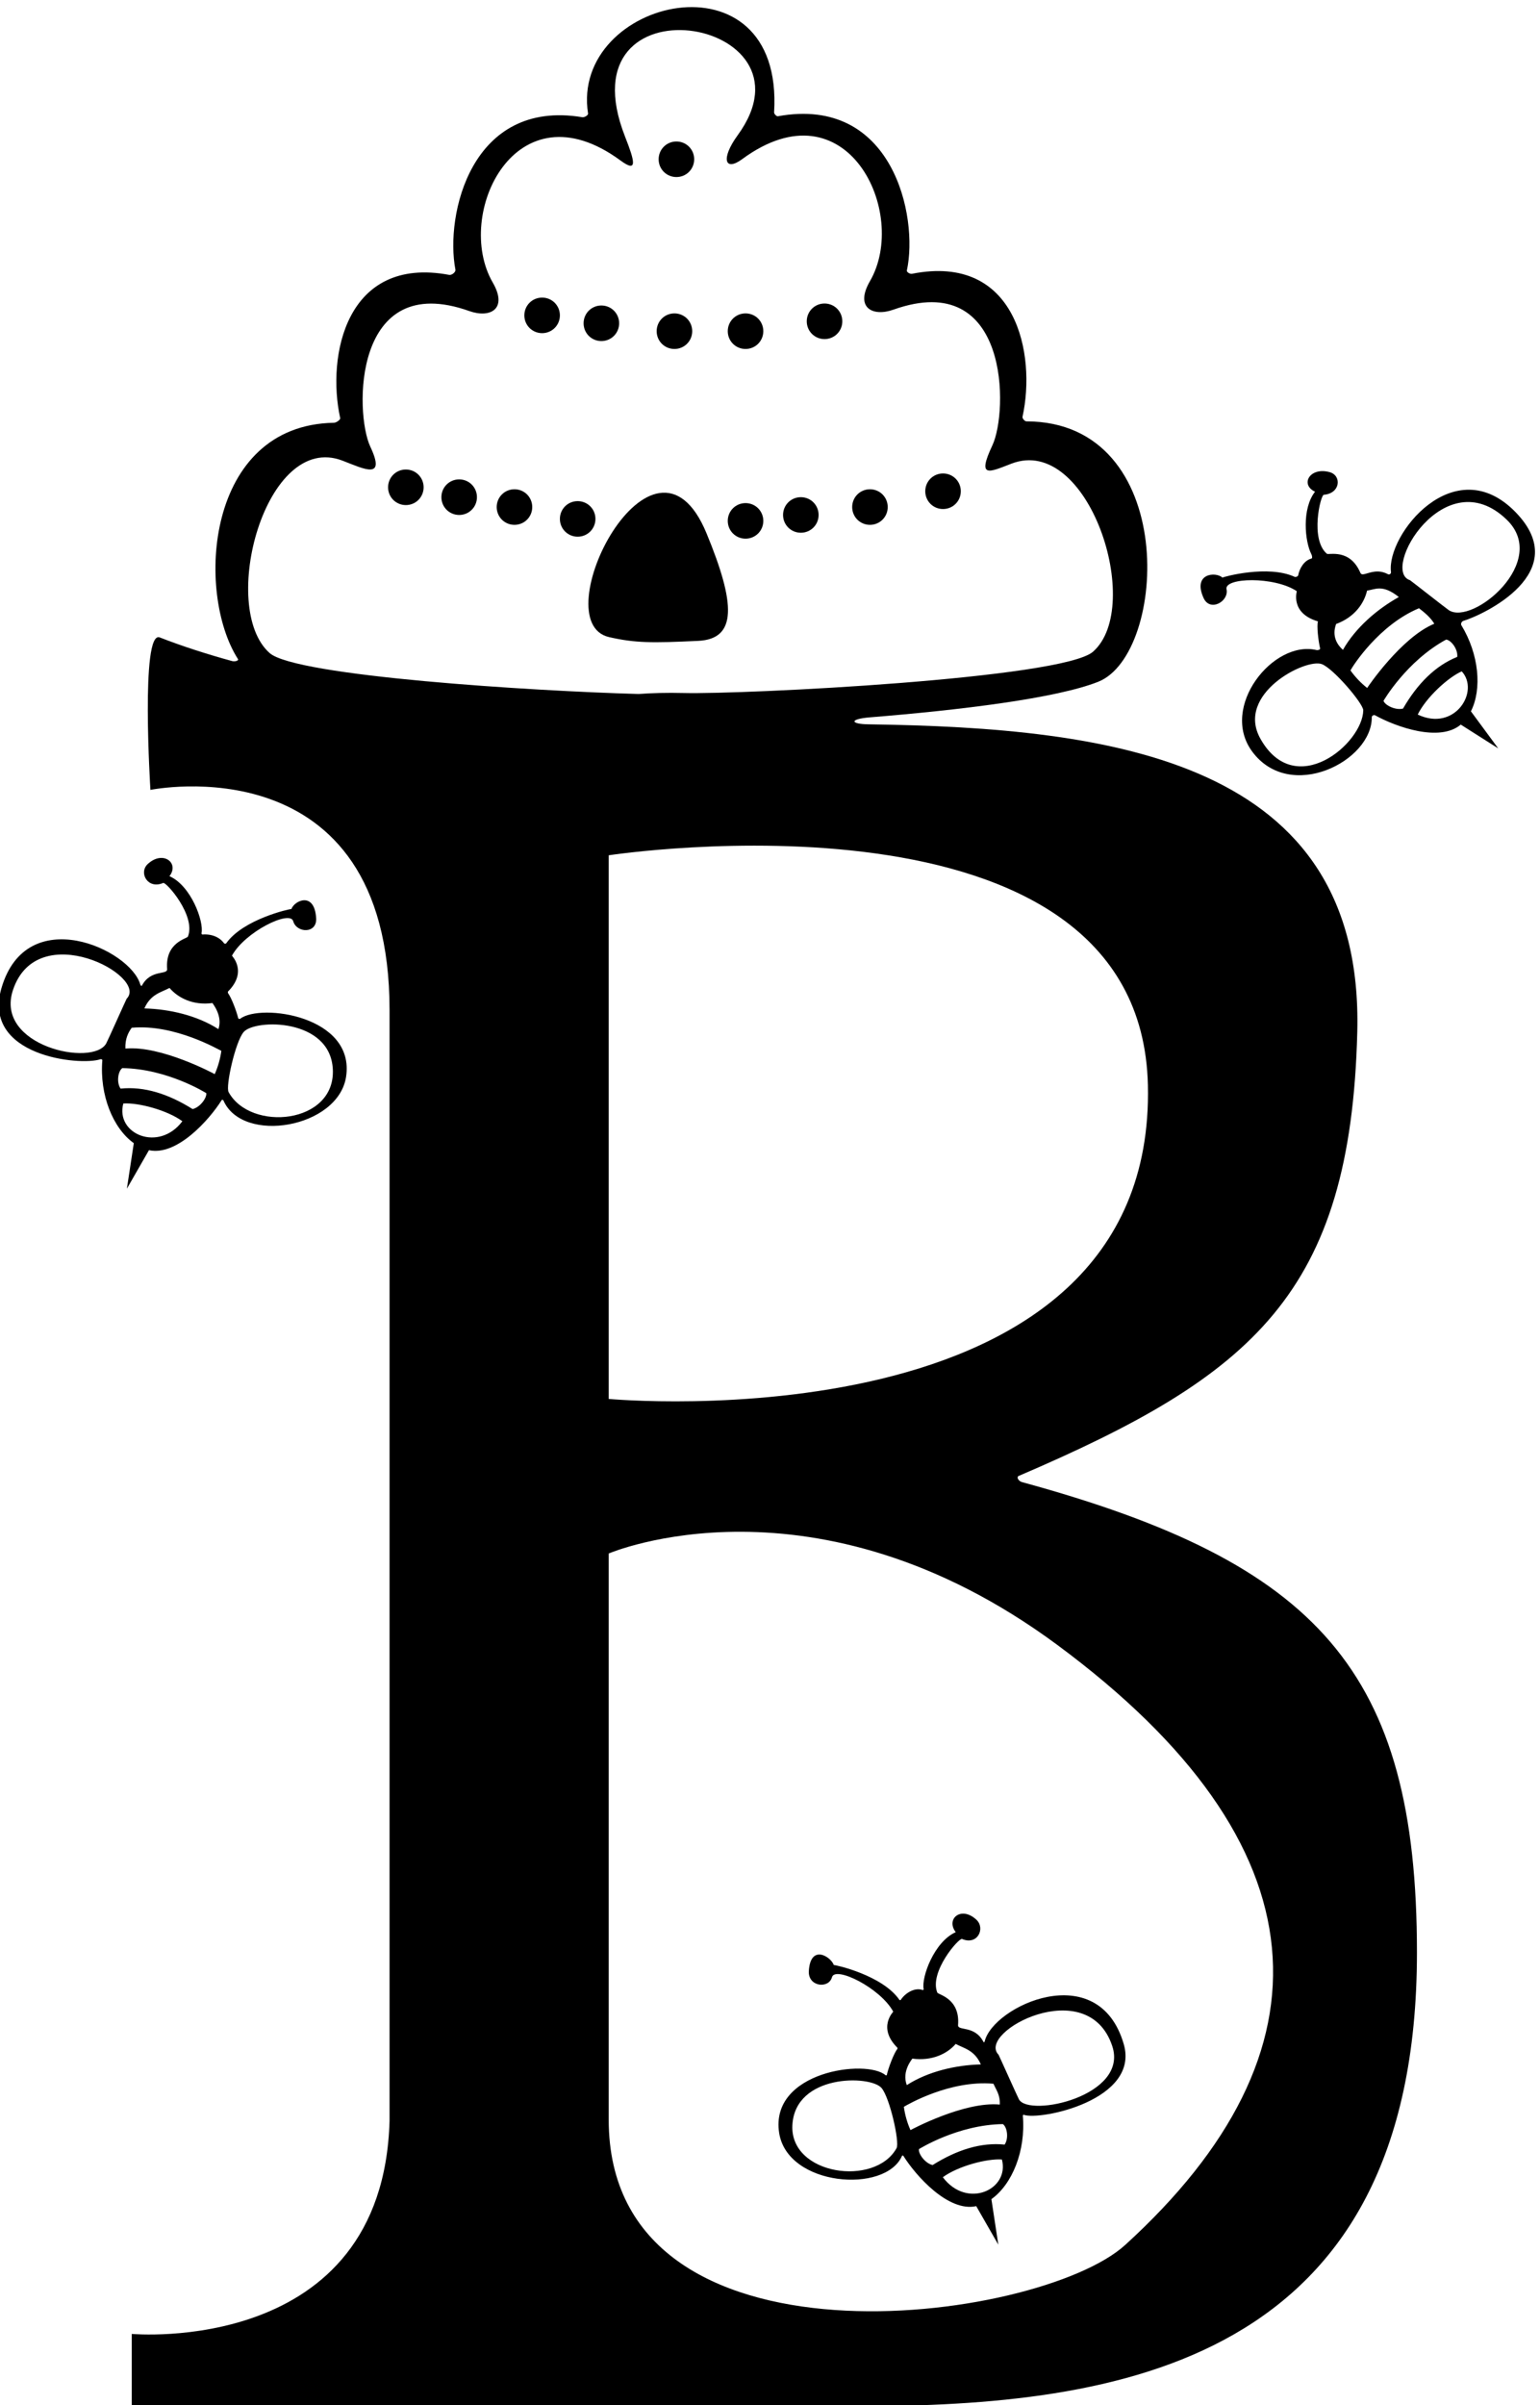 <?xml version="1.0" encoding="UTF-8" standalone="no"?>
<svg xmlns:inkscape="http://www.inkscape.org/namespaces/inkscape" xmlns:sodipodi="http://sodipodi.sourceforge.net/DTD/sodipodi-0.dtd" xmlns="http://www.w3.org/2000/svg" xmlns:svg="http://www.w3.org/2000/svg" version="1.1" id="svg1" width="496.989" height="775.743" viewBox="0 0 496.989 775.743">
  <defs id="defs1"></defs>
  <g id="g1" transform="translate(-151.019,-139.73)">
    <path id="path1" d="m 3615.45,3294.97 c -8.84,2.41 -14.31,12.34 -8.15,14.98 568.82,243.62 805.58,442.71 821.58,1076.69 16.66,660.26 -595.07,737.66 -1186.09,746.06 -45.39,0.65 -45.99,12.93 2.96,16.87 220.8,17.81 453.48,46.24 554.48,86.31 168.58,66.87 197.04,630.94 -174.34,631.56 -3.96,0.01 -10.18,7.21 -9.34,11 33.41,151.3 -14.28,396.96 -268.09,346.87 -5.01,-0.99 -13.36,4.03 -12.52,7.93 28.54,131.57 -34.38,424.82 -312.93,374.06 -3.32,-0.6 -9.44,5.69 -9.21,9.44 24.61,399.31 -495.61,276.72 -451.4,-2.93 0.62,-3.92 -8.71,-9.69 -14.04,-8.81 -269.62,44.71 -333.36,-236.81 -307.83,-369.79 1.12,-5.83 -8.87,-13.74 -15.05,-12.58 -250.53,47.03 -297.68,-196.77 -264.52,-347.35 0.85,-3.86 -9.28,-11.17 -15.12,-11.27 -311.29,-5.53 -336.16,-411.98 -232.91,-573.14 2.34,-3.67 -7.18,-6.75 -14.34,-4.78 -61.88,17.06 -120.94,36.03 -175.46,57.32 -47.15,18.41 -22.66,-369.73 -22.66,-369.73 0,0 580.26,118.74 580.26,-534.39 v -2693 c -16,-572.34 -625.57,-517.02 -625.57,-517.02 v -175.32 h 1760.15 c 630.99,0 1358.35,100.27 1358.35,1100.37 0,683.1 -241.09,944.88 -958.21,1140.65 z m 305.37,962.68 C 3941.06,3373.39 2612.48,3496.71 2612.48,3496.71 V 4815.1 c 0,0 1291.04,197.78 1308.34,-557.45 z M 1789.75,5305.52 c -124.59,110.22 -10.13,538.48 176.76,466.6 53.86,-20.72 105.83,-47.54 67.49,33.93 -38.34,81.47 -42.53,429.49 240.2,328.86 50.48,-17.97 94.19,4.8 56.91,69.18 -95.34,164.65 55.82,482.8 309.99,295.92 42.47,-31.23 34.6,-2.08 11.08,57.79 -155,394.59 482.06,290.02 273.2,3.39 -41.43,-56.86 -31.39,-89.03 11.08,-57.81 254.16,186.9 405.33,-131.25 309.99,-295.9 -37.28,-64.39 6.43,-87.16 56.9,-69.19 282.74,100.64 278.55,-247.39 240.2,-328.86 -38.32,-81.47 -7.69,-65.31 46.16,-44.6 186.89,71.88 322.69,-345.71 198.09,-455.94 -73.99,-65.45 -846.87,-103.94 -993.91,-100.26 -39.71,0.98 -76.3,0 -108.68,-2.39 -256.6,6.97 -832.12,43.24 -895.46,99.28 z M 3865.53,1444.88 C 3656.52,1254.71 2612.48,1113.57 2612.48,1748.93 v 1372.94 c 0,0 498.85,214.4 1088.73,-221.84 654.08,-483.73 679.07,-986.81 164.32,-1455.15" style="fill:#000000;fill-opacity:1;fill-rule:nonzero;stroke:none" transform="matrix(0.133,0,0,-0.133,0,1056)"></path>
    <path id="path2" d="m 2829.46,5335.07 c 95.13,4.47 90.96,90.1 20.36,260.9 -129.09,312.28 -397.99,-214.98 -236.41,-251.77 63.22,-14.4 103.23,-14.45 216.05,-9.13" style="fill:#000000;fill-opacity:1;fill-rule:nonzero;stroke:none" transform="matrix(0.133,0,0,-0.133,0,1056)"></path>
    <path id="path3" d="m 2383.82,5702.72 c -23.96,0 -43.13,-19.17 -43.13,-43.13 0,-23.96 19.17,-43.13 43.13,-43.13 23.96,0 43.13,19.17 43.13,43.13 0,23.96 -19.17,43.13 -43.13,43.13" style="fill:#000000;fill-opacity:1;fill-rule:nonzero;stroke:none" transform="matrix(0.133,0,0,-0.133,0,1056)"></path>
    <path id="path4" d="m 2580.3,5630.84 c 0,23.96 -19.17,43.12 -43.13,43.12 -23.96,0 -43.13,-19.16 -43.13,-43.12 0,-23.96 19.17,-43.13 43.13,-43.13 23.96,0 43.13,19.17 43.13,43.13" style="fill:#000000;fill-opacity:1;fill-rule:nonzero;stroke:none" transform="matrix(0.133,0,0,-0.133,0,1056)"></path>
    <path id="path5" d="m 2944.5,5582.92 c 23.96,0 43.13,19.17 43.13,43.13 0,23.95 -19.17,43.13 -43.13,43.13 -23.96,0 -43.13,-19.18 -43.13,-43.13 0,-23.96 19.17,-43.13 43.13,-43.13" style="fill:#000000;fill-opacity:1;fill-rule:nonzero;stroke:none" transform="matrix(0.133,0,0,-0.133,0,1056)"></path>
    <path id="path6" d="m 3078.68,5597.29 c 23.95,0 43.12,19.17 43.12,43.13 0,23.97 -19.17,43.13 -43.12,43.13 -23.97,0 -43.13,-19.16 -43.13,-43.13 0,-23.96 19.16,-43.13 43.13,-43.13" style="fill:#000000;fill-opacity:1;fill-rule:nonzero;stroke:none" transform="matrix(0.133,0,0,-0.133,0,1056)"></path>
    <path id="path7" d="m 3246.4,5616.46 c 23.96,0 43.12,19.17 43.12,43.13 0,23.96 -19.16,43.13 -43.12,43.13 -23.96,0 -43.13,-19.17 -43.13,-43.13 0,-23.96 19.17,-43.13 43.13,-43.13" style="fill:#000000;fill-opacity:1;fill-rule:nonzero;stroke:none" transform="matrix(0.133,0,0,-0.133,0,1056)"></path>
    <path id="path8" d="m 3423.71,5654.8 c 23.95,0 43.13,19.16 43.13,43.13 0,23.96 -19.18,43.13 -43.13,43.13 -23.97,0 -43.13,-19.17 -43.13,-43.13 0,-23.97 19.16,-43.13 43.13,-43.13" style="fill:#000000;fill-opacity:1;fill-rule:nonzero;stroke:none" transform="matrix(0.133,0,0,-0.133,0,1056)"></path>
    <path id="path9" d="m 3136.18,6066.92 c 23.96,0 43.13,19.17 43.13,43.13 0,23.96 -19.17,43.13 -43.13,43.13 -23.96,0 -43.13,-19.17 -43.13,-43.13 0,-23.96 19.17,-43.13 43.13,-43.13" style="fill:#000000;fill-opacity:1;fill-rule:nonzero;stroke:none" transform="matrix(0.133,0,0,-0.133,0,1056)"></path>
    <path id="path10" d="m 2944.5,6042.96 c 23.96,0 43.13,19.17 43.13,43.13 0,23.96 -19.17,43.13 -43.13,43.13 -23.96,0 -43.13,-19.17 -43.13,-43.13 0,-23.96 19.17,-43.13 43.13,-43.13" style="fill:#000000;fill-opacity:1;fill-rule:nonzero;stroke:none" transform="matrix(0.133,0,0,-0.133,0,1056)"></path>
    <path id="path11" d="m 2771.98,6042.96 c 23.96,0 43.13,19.17 43.13,43.13 0,23.96 -19.17,43.13 -43.13,43.13 -23.96,0 -43.13,-19.17 -43.13,-43.13 0,-23.96 19.17,-43.13 43.13,-43.13" style="fill:#000000;fill-opacity:1;fill-rule:nonzero;stroke:none" transform="matrix(0.133,0,0,-0.133,0,1056)"></path>
    <path id="path12" d="m 2594.68,6062.13 c 23.95,0 43.12,19.17 43.12,43.13 0,23.96 -19.17,43.13 -43.12,43.13 -23.97,0 -43.13,-19.17 -43.13,-43.13 0,-23.96 19.16,-43.13 43.13,-43.13" style="fill:#000000;fill-opacity:1;fill-rule:nonzero;stroke:none" transform="matrix(0.133,0,0,-0.133,0,1056)"></path>
    <path id="path13" d="m 2776.77,6459.87 c 23.96,0 43.13,19.17 43.13,43.13 0,23.96 -19.17,43.13 -43.13,43.13 -23.96,0 -43.13,-19.17 -43.13,-43.13 0,-23.96 19.17,-43.13 43.13,-43.13" style="fill:#000000;fill-opacity:1;fill-rule:nonzero;stroke:none" transform="matrix(0.133,0,0,-0.133,0,1056)"></path>
    <path id="path14" d="m 2450.91,6167.55 c -23.96,0 -43.13,-19.16 -43.13,-43.13 0,-23.96 19.17,-43.12 43.13,-43.12 23.97,0 43.13,19.16 43.13,43.12 0,23.97 -19.16,43.13 -43.13,43.13" style="fill:#000000;fill-opacity:1;fill-rule:nonzero;stroke:none" transform="matrix(0.133,0,0,-0.133,0,1056)"></path>
    <path id="path15" d="m 2249.64,5726.68 c -23.96,0 -43.13,-19.17 -43.13,-43.13 0,-23.96 19.17,-43.13 43.13,-43.13 23.96,0 43.13,19.17 43.13,43.13 0,23.96 -19.17,43.13 -43.13,43.13" style="fill:#000000;fill-opacity:1;fill-rule:nonzero;stroke:none" transform="matrix(0.133,0,0,-0.133,0,1056)"></path>
    <path id="path16" d="m 2120.26,5750.64 c -23.96,0 -43.13,-19.17 -43.13,-43.13 0,-23.96 19.17,-43.12 43.13,-43.12 23.95,0 43.13,19.16 43.13,43.12 0,23.96 -19.18,43.13 -43.13,43.13" style="fill:#000000;fill-opacity:1;fill-rule:nonzero;stroke:none" transform="matrix(0.133,0,0,-0.133,0,1056)"></path>
    <path id="path17" d="m 4686.28,5383.52 c 49.06,14.78 268.11,117.54 127.18,263.16 -148.78,153.74 -314.43,-54.77 -302.8,-144.6 0.56,-4.38 -4.05,-7.13 -7.46,-5.31 -23.8,12.78 -43.78,3.41 -55.76,0.51 -5.47,-1.33 -9.27,-1.31 -11.02,2.76 -25.83,60.17 -77,42.57 -81.38,46.31 -41.17,35.19 -15.34,142.39 -7.43,143.02 40.85,3.2 43.75,46.86 14.18,54.91 -48.61,13.25 -72.27,-30.59 -35.34,-47.44 -32.63,-41.11 -24.82,-121.21 -8.99,-151.55 2.26,-4.34 2.49,-10.06 0.29,-10.61 -17.95,-4.44 -29.24,-24.35 -32.2,-40.48 -0.51,-2.77 -6.09,-5.03 -8.86,-3.76 -64.64,29.52 -171.89,0.21 -174.89,-1.96 -16.49,15 -73.02,10.62 -45.94,-49.34 15.77,-34.9 62.11,-8.17 55.75,21.17 -6.16,28.39 115.91,31.69 170.47,-4.74 0.35,-0.23 -16.7,-53.36 51.36,-73.19 -3.21,-10.57 0.69,-46.21 5.26,-65.7 0.64,-2.75 -5.19,-4.76 -8.82,-3.89 -104.79,25.05 -235.88,-138.16 -155.96,-246.19 92.02,-124.35 291.33,-23.29 290.15,83.54 -0.04,3.14 4.89,6.13 7.98,4.42 50.88,-28.15 156.71,-65.88 207.91,-22.53 l 90.9,-57.69 -66.26,89.87 c 27.24,54.04 19.79,138.31 -23.31,209.05 -1.71,2.8 0.46,8.9 4.99,10.26 z m -308.83,-7.54 c 45.21,16.57 68.18,50.47 75.15,80.94 19.74,2.79 37.38,16.19 77.11,-15.53 -53.32,-29.8 -105.3,-74.75 -135.61,-128.11 -32.99,28.91 -16.28,61.82 -16.65,62.7 z m -183.65,-278.2 c -60.99,108.74 110.36,196.07 149.26,180.81 28.74,-11.27 100.57,-95.99 100.31,-111.92 -1.32,-80.85 -165.18,-219.33 -249.57,-68.89 z m 259.09,123.1 c -15.05,11.75 -29.18,26.57 -40.55,42.5 5.54,10.84 68.89,110 165.83,150.62 0.14,0.05 0.22,0.2 0.34,0.29 13.95,-10.95 27.37,-21.54 37.28,-37.65 -80.26,-33.03 -162.31,-154.59 -162.9,-155.76 z m 39.61,-31.27 c 0.22,0.29 55.59,96.21 152,148.61 12.46,-1.49 29.03,-23.76 26.88,-42.01 -53.22,-21.39 -96.59,-65.05 -131.5,-125.32 -17.83,-4.74 -43.45,7.66 -47.38,18.72 z m 189.84,71.56 c 44.38,-48.24 -16.59,-147.43 -106.79,-104.81 20.2,41.34 73.73,90.33 106.79,104.81 z m -31.24,148.27 c -6.39,4.2 -93.28,72.47 -94.34,72.81 -72.6,22.85 83.91,291.7 234.42,147.03 105.74,-101.64 -82.63,-257.6 -140.08,-219.84" style="fill:#000000;fill-opacity:1;fill-rule:nonzero;stroke:none" transform="matrix(0.133,0,0,-0.133,0,1056)"></path>
    <path id="path18" d="m 1496.93,4099.98 c 67.62,-14.96 146.51,73.63 176.44,121.39 0.83,1.32 3.55,0.79 4.2,-0.7 46.58,-107.06 278.59,-66.76 297.63,57.14 22.71,147.85 -207.42,178.89 -256.65,140.99 -1.52,-1.17 -4.66,-0.49 -5.11,1.4 -4.2,17.41 -16.27,48.96 -24.44,60.26 -0.72,0.99 -0.87,3.62 -0.3,4.19 48.32,48.44 9.41,86.6 9.61,86.98 31.31,57.64 140.87,111.58 148.64,83.59 8.03,-28.92 57.98,-31.05 55.67,7.18 -3.97,65.68 -52.51,43.26 -60.12,22.32 -3.74,0.53 -116.54,-24.45 -158.16,-83.1 -0.95,-1.33 -4.37,-1.2 -5.34,0.18 -9.51,13.5 -28.48,23.05 -52.46,21.12 -1.05,-0.08 -2.36,1.92 -2.08,3.24 6.08,28.39 -25.35,115.16 -77.8,138.29 24.83,32.11 -15.94,63.69 -52.79,29.32 -22.41,-20.9 -0.1,-61.98 37.54,-45.79 7.29,3.13 80.09,-79.7 60.04,-130.02 -2.13,-5.34 -55.61,-13.62 -50.43,-78.88 1.18,-14.94 -40,0.19 -61.27,-40.2 -0.8,-1.52 -3.13,0.23 -3.86,2.78 -24.09,85.5 -275.68,200.65 -336.81,-8.45 -48.47,-165.72 190.94,-189.47 240.22,-172.68 1.93,0.66 4.6,-0.87 4.48,-2.38 -6.97,-84.63 26.03,-165.28 76.35,-201.17 l -16.76,-110.38 z m 229.85,286.62 c 27.32,31.63 210.12,34.06 216.3,-90.47 6.61,-133.13 -199.84,-152.24 -252.93,-55.28 -7.64,13.97 16.46,122.39 36.63,145.75 z m -179.99,106.78 c 20.36,-23.71 56.48,-43 104.2,-36.61 0.09,-0.96 25.58,-30.89 14.48,-63.25 -51.68,33.11 -118.62,48.68 -179.68,50.2 15.22,34.78 40.71,38.79 61,49.66 z m -91.13,-96.47 c 104.7,9.21 211.3,-53.94 216.91,-56.03 -2.64,-19.4 -8.25,-39.09 -16.09,-56.5 -1.07,0.76 -130.3,70.1 -216.7,61.96 -1.07,23.28 6.87,39.15 15.44,50.68 0.15,-0.04 0.29,-0.13 0.44,-0.11 z m -288.77,91.28 c 59.21,178.29 330.16,33.76 275.93,-20.91 -0.78,-0.79 -45.87,-101.69 -49.57,-108.38 -31.96,-57.83 -271.44,-6.47 -226.36,129.29 z m 265.37,-189.23 c 109.74,-1.46 203.4,-60.55 203.74,-60.7 1.66,-11.62 -15.23,-34.53 -33.2,-38.63 -58.98,37.06 -117.69,55.51 -174.75,49.64 -10.4,15.15 -6.12,42.57 4.21,49.69 z m 2.41,-85.81 c 36.01,2.58 106.19,-15.83 143.32,-43 -57.06,-75.86 -163.02,-31.34 -143.32,43" style="fill:#000000;fill-opacity:1;fill-rule:nonzero;stroke:none" transform="matrix(0.133,0,0,-0.133,0,1056)"></path>
    <path id="path19" d="m 3524.68,1938.31 c -0.39,-1.71 -2.18,-2.27 -2.86,-0.96 -21.18,41.23 -62.81,25.85 -61.62,40.88 5.18,65.26 -48.31,73.53 -50.44,78.88 -20.04,50.32 52.75,133.15 60.04,130.02 37.64,-16.2 57.29,25.72 34.88,46.63 -36.85,34.37 -74.95,1.94 -50.12,-30.16 -52.22,-23.03 -83.61,-109.13 -77.89,-137.91 0.29,-1.47 -1.24,-2.83 -2.46,-2.4 -20.57,7.28 -43.66,-9.11 -53.07,-23.95 -0.56,-0.88 -2.69,-0.84 -3.3,0.04 -40.81,59.64 -155.36,85.02 -159.12,84.48 -7.61,20.95 -56.66,51.19 -60.62,-14.48 -2.3,-38.22 48.14,-43.94 56.17,-15.02 7.77,27.99 117.32,-25.94 148.64,-83.59 0.2,-0.37 -38.76,-38.59 9.71,-87.07 0.54,-0.54 0.77,-2.58 0.3,-3.17 -8.5,-10.82 -21.84,-45.92 -25.62,-63.25 -0.23,-1.1 -2.24,-1.34 -3.18,-0.52 -45.95,39.7 -281.05,9.56 -258.1,-139.8 19.99,-130.1 258.18,-148.25 298.15,-55.86 0.46,1.08 2.6,1.14 3.29,0.04 29.63,-47.61 108.91,-137.04 176.83,-122.01 l 53.56,-93.38 -16.77,110.38 c 50.53,36.02 83.59,117.18 76.27,202.18 -0.1,1.17 1.2,2.73 2.15,2.38 39.59,-14.4 282.45,35.52 242.64,171.68 -61.73,211.13 -317.67,91.65 -337.46,5.94 z m -213.62,-258.32 c -51.9,-94.79 -258.93,-65.78 -252.92,55.29 6.18,124.52 188.98,122.1 216.29,90.47 20.18,-23.36 44.28,-131.78 36.63,-145.76 z m 38.17,216.92 c 47.72,-6.39 84.84,11.9 105.2,35.62 20.29,-10.87 45.78,-14.88 61,-49.67 -61.07,-1.52 -128,-17.09 -179.68,-50.19 -12.77,34.2 13.39,63.29 13.48,64.24 z m -20.58,-116.89 c 9.6,5.77 112.2,65.25 216.9,56.04 0.15,-0.02 0.29,0.07 0.45,0.1 7.24,-16.2 16.51,-27.39 15.44,-50.68 -86.4,8.15 -215.63,-61.2 -216.7,-61.95 -7.85,17.41 -13.45,37.1 -16.09,56.49 z m 94.58,-170.72 c 37.13,27.16 107.31,45.59 143.31,43 19.35,-72.98 -84.56,-121.12 -143.31,-43 z m 149.93,79.11 c -57.05,5.87 -115.76,-12.58 -174.74,-49.63 -17.97,4.1 -34.87,27.01 -33.2,38.63 0.34,0.14 94.01,59.23 203.73,60.7 10.33,-7.12 14.62,-34.55 4.21,-49.7 z m 34.8,109.64 c -3.69,6.7 -48.78,107.59 -49.56,108.37 -54.23,54.68 216.72,199.2 275.93,20.92 40.28,-121.32 -201.92,-173.52 -226.37,-129.29" style="fill:#000000;fill-opacity:1;fill-rule:nonzero;stroke:none" transform="matrix(0.133,0,0,-0.133,0,1056)"></path>
  </g>
</svg>
